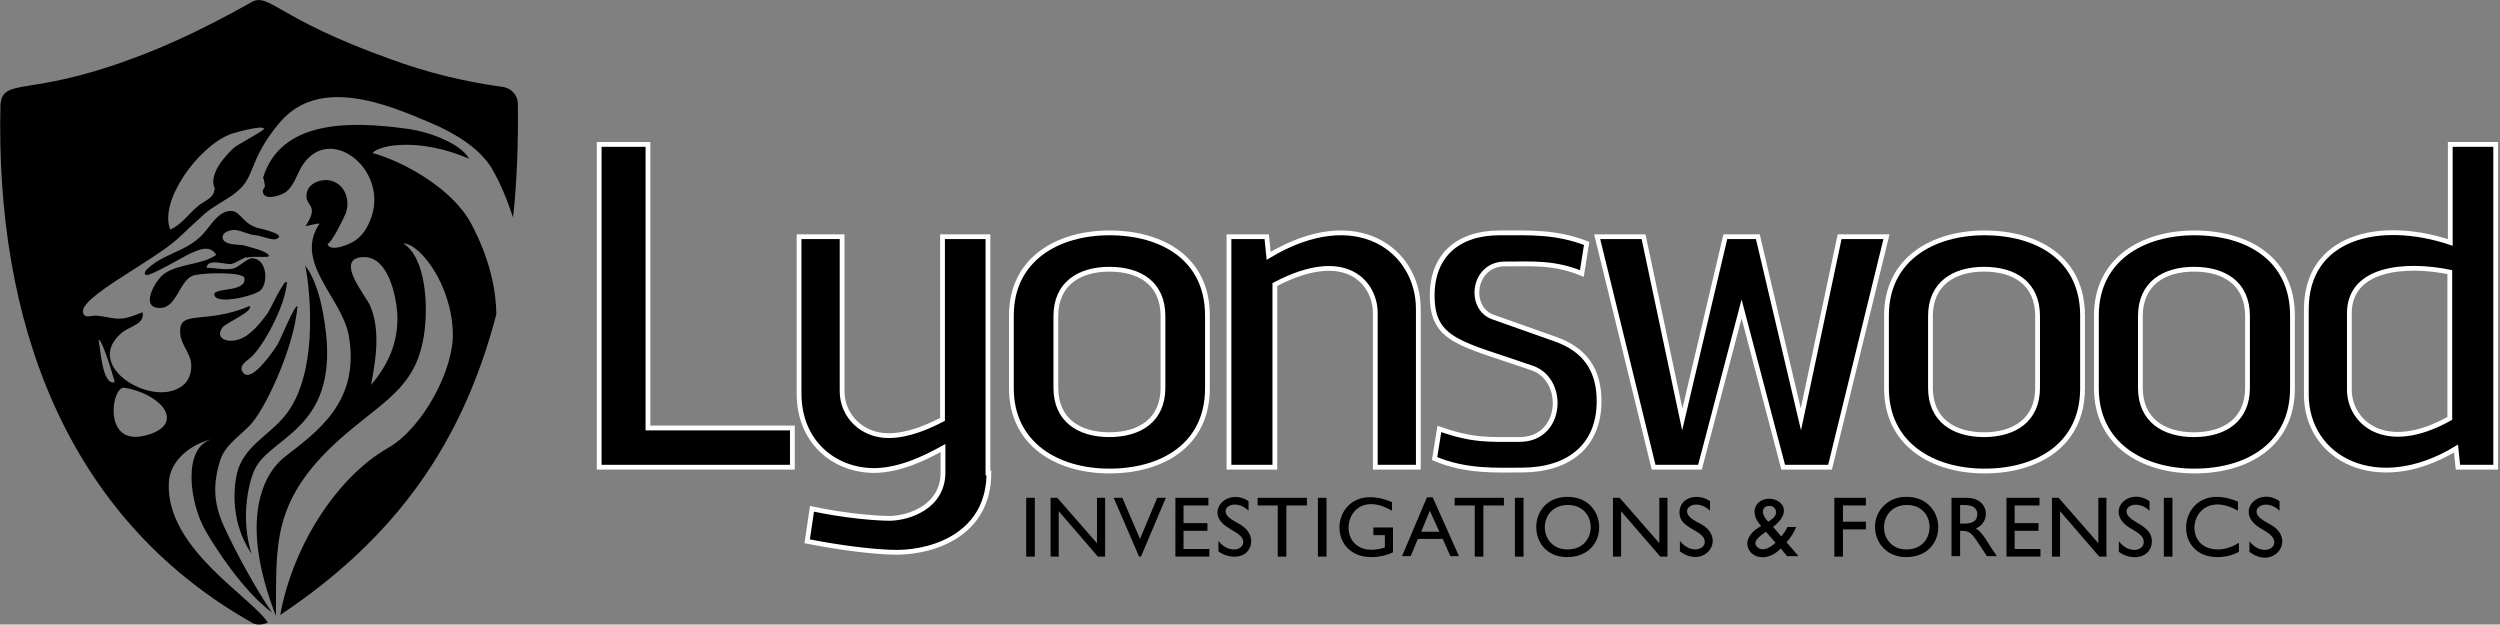 <?xml version="1.0" encoding="utf-8"?>
<!-- Generator: Adobe Illustrator 19.2.0, SVG Export Plug-In . SVG Version: 6.00 Build 0)  -->
<svg version="1.1" xmlns="http://www.w3.org/2000/svg" xmlns:xlink="http://www.w3.org/1999/xlink" x="0px" y="0px"
	 viewBox="0 0 522.8 130.6" style="enable-background:new 0 0 522.8 130.6;" xml:space="preserve">
<rect x="0" y="0" width="522.8" height="130.6" fill="#808080" stroke="none"/>
<style type="text/css">
	.st0{fill:#211915;}
	.st1{fill:#010002;}
	.st2{fill:#FFFFFF;stroke:#211915;stroke-width:4;stroke-linejoin:round;stroke-miterlimit:10;}
	.st3{fill:none;stroke:#211915;stroke-width:4;stroke-miterlimit:10;}
	.st4{fill:#FFFFFF;}
	.st5{fill:#001A5A;}
	.st6{fill:#E5B449;}
	.st7{fill:#DA9500;}
	.st8{fill:url(#SVGID_1_);}
	.st9{fill:url(#SVGID_2_);}
	.st10{fill:url(#SVGID_3_);}
	.st11{fill:url(#SVGID_4_);}
	.st12{fill:url(#SVGID_5_);}
	.st13{fill:url(#SVGID_6_);}
	.st14{fill:url(#SVGID_7_);}
	.st15{fill:url(#SVGID_8_);}
	.st16{fill:url(#SVGID_9_);}
	.st17{fill:url(#SVGID_10_);}
	.st18{fill:url(#SVGID_11_);}
	.st19{fill:url(#SVGID_12_);}
	.st20{fill:url(#SVGID_13_);}
	.st21{fill:url(#SVGID_14_);}
	.st22{fill:url(#SVGID_15_);}
	.st23{fill:url(#SVGID_16_);}
	.st24{fill:url(#SVGID_17_);}
	.st25{fill:url(#SVGID_18_);}
	.st26{fill:url(#SVGID_19_);}
	.st27{fill:url(#SVGID_20_);}
	.st28{fill:url(#SVGID_21_);}
	.st29{fill:url(#SVGID_22_);}
	.st30{fill:url(#SVGID_23_);}
	.st31{fill:url(#SVGID_24_);}
	.st32{fill:url(#SVGID_25_);}
	.st33{fill:url(#SVGID_26_);}
	.st34{fill:url(#SVGID_27_);}
	.st35{fill:url(#SVGID_28_);}
	.st36{fill:url(#SVGID_29_);}
	.st37{fill:url(#SVGID_30_);}
	.st38{fill:url(#SVGID_31_);}
	.st39{fill:url(#SVGID_32_);}
	.st40{fill:url(#SVGID_33_);}
	.st41{fill:url(#SVGID_34_);}
	.st42{fill:url(#SVGID_35_);}
	.st43{fill:url(#SVGID_36_);}
	.st44{fill:url(#SVGID_37_);}
	.st45{fill:url(#SVGID_38_);}
	.st46{fill:url(#SVGID_39_);}
	.st47{fill:url(#SVGID_40_);}
	.st48{fill:url(#SVGID_41_);}
	.st49{fill:url(#SVGID_42_);}
	.st50{fill:url(#SVGID_43_);}
	.st51{fill:url(#SVGID_44_);}
	.st52{fill:url(#SVGID_45_);}
	.st53{fill:url(#SVGID_46_);}
	.st54{fill:url(#SVGID_47_);}
	.st55{fill:url(#SVGID_48_);}
	.st56{fill:url(#SVGID_49_);}
	.st57{fill:url(#SVGID_50_);}
	.st58{fill:url(#SVGID_51_);}
	.st59{fill:url(#SVGID_52_);}
	.st60{fill:url(#SVGID_53_);}
	.st61{fill:url(#SVGID_54_);}
	.st62{fill:url(#SVGID_55_);}
	.st63{fill:url(#SVGID_56_);}
	.st64{fill:url(#SVGID_57_);}
	.st65{fill:url(#SVGID_58_);}
	.st66{fill:url(#SVGID_59_);}
	.st67{fill:url(#SVGID_60_);}
	.st68{fill:url(#SVGID_61_);}
	.st69{fill:url(#SVGID_62_);}
	.st70{fill:url(#SVGID_63_);}
	.st71{fill:url(#SVGID_64_);}
	.st72{fill:url(#SVGID_65_);}
	.st73{fill:url(#SVGID_66_);}
	.st74{fill:url(#SVGID_67_);}
	.st75{fill:url(#SVGID_68_);}
	.st76{fill:url(#SVGID_69_);}
	.st77{fill:url(#SVGID_70_);}
	.st78{fill:url(#SVGID_71_);}
	.st79{fill:url(#SVGID_72_);}
	.st80{fill:url(#SVGID_73_);}
	.st81{fill:url(#SVGID_74_);}
	.st82{fill:url(#SVGID_75_);}
	.st83{fill:url(#SVGID_76_);}
	.st84{fill:url(#SVGID_77_);}
	.st85{fill:url(#SVGID_78_);}
	.st86{fill:url(#SVGID_79_);}
	.st87{fill:url(#SVGID_80_);}
	.st88{fill:url(#SVGID_81_);}
	.st89{fill:url(#SVGID_82_);}
	.st90{fill:url(#SVGID_83_);}
	.st91{fill:url(#SVGID_84_);}
	.st92{fill:url(#SVGID_85_);}
	.st93{fill:url(#SVGID_86_);}
	.st94{fill:url(#SVGID_87_);}
	.st95{fill:url(#SVGID_88_);}
	.st96{fill:url(#SVGID_89_);}
	.st97{fill:url(#SVGID_90_);}
	.st98{fill:url(#SVGID_91_);}
	.st99{fill:url(#SVGID_92_);}
	.st100{fill:url(#SVGID_93_);}
	.st101{fill:url(#SVGID_94_);}
	.st102{fill:url(#SVGID_95_);}
	.st103{fill:url(#SVGID_96_);}
	.st104{fill:url(#SVGID_97_);}
	.st105{fill:url(#SVGID_98_);}
	.st106{fill:url(#SVGID_99_);}
	.st107{fill:url(#SVGID_100_);}
	.st108{fill:url(#SVGID_101_);}
	.st109{fill:url(#SVGID_102_);}
	.st110{fill:url(#SVGID_103_);}
	.st111{fill:url(#SVGID_104_);}
	.st112{fill:url(#SVGID_105_);}
	.st113{fill:url(#SVGID_106_);}
	.st114{fill:url(#SVGID_107_);}
	.st115{fill:url(#SVGID_108_);}
	.st116{fill:url(#SVGID_109_);}
	.st117{fill:url(#SVGID_110_);}
	.st118{fill:url(#SVGID_111_);}
	.st119{fill:url(#SVGID_112_);}
	.st120{fill:url(#SVGID_113_);}
	.st121{fill:url(#SVGID_114_);}
	.st122{fill:url(#SVGID_115_);}
	.st123{fill:url(#SVGID_116_);}
	.st124{fill:url(#SVGID_117_);}
	.st125{fill:url(#SVGID_118_);}
	.st126{fill:url(#SVGID_119_);}
	.st127{fill:url(#SVGID_120_);}
	.st128{fill:url(#SVGID_121_);}
	.st129{fill:url(#SVGID_122_);}
	.st130{fill:url(#SVGID_123_);}
	.st131{fill:url(#SVGID_124_);}
	.st132{fill:url(#SVGID_125_);}
	.st133{fill:url(#SVGID_126_);}
	.st134{fill:url(#SVGID_127_);}
	.st135{fill:url(#SVGID_128_);}
	.st136{fill:url(#SVGID_129_);}
	.st137{fill:url(#SVGID_130_);}
	.st138{fill:#352859;}
	.st139{fill:#DDA42A;}
	.st140{fill:none;stroke:#FFFFFF;stroke-miterlimit:10;}
	.st141{fill:url(#SVGID_131_);}
	.st142{fill:url(#SVGID_132_);}
	.st143{fill:url(#SVGID_133_);}
	.st144{fill:url(#SVGID_134_);}
	.st145{fill:url(#SVGID_135_);}
	.st146{fill:url(#SVGID_136_);}
	.st147{fill:url(#SVGID_137_);}
	.st148{fill:url(#SVGID_138_);}
	.st149{fill:url(#SVGID_139_);}
	.st150{fill:url(#SVGID_140_);}
	.st151{fill:url(#SVGID_141_);}
	.st152{fill:url(#SVGID_142_);}
	.st153{fill:url(#SVGID_143_);}
	.st154{fill:url(#SVGID_144_);}
	.st155{fill:url(#SVGID_145_);}
	.st156{fill:url(#SVGID_146_);}
	.st157{fill:url(#SVGID_147_);}
	.st158{fill:url(#SVGID_148_);}
	.st159{fill:url(#SVGID_149_);}
	.st160{fill:url(#SVGID_150_);}
	.st161{fill:url(#SVGID_151_);}
	.st162{fill:url(#SVGID_152_);}
	.st163{fill:url(#SVGID_153_);}
	.st164{fill:url(#SVGID_154_);}
	.st165{fill:url(#SVGID_155_);}
	.st166{fill:url(#SVGID_156_);}
	.st167{fill:url(#SVGID_157_);}
	.st168{fill:url(#SVGID_158_);}
	.st169{fill:url(#SVGID_159_);}
	.st170{fill:url(#SVGID_160_);}
	.st171{fill:url(#SVGID_161_);}
	.st172{fill:url(#SVGID_162_);}
	.st173{fill:url(#SVGID_163_);}
	.st174{fill:url(#SVGID_164_);}
	.st175{fill:url(#SVGID_165_);}
	.st176{fill:url(#SVGID_166_);}
	.st177{fill:url(#SVGID_167_);}
	.st178{fill:url(#SVGID_168_);}
	.st179{fill:url(#SVGID_169_);}
	.st180{fill:url(#SVGID_170_);}
	.st181{fill:url(#SVGID_171_);}
	.st182{fill:url(#SVGID_172_);}
	.st183{fill:url(#SVGID_173_);}
	.st184{fill:url(#SVGID_174_);}
	.st185{fill:url(#SVGID_175_);}
	.st186{fill:url(#SVGID_176_);}
	.st187{fill:url(#SVGID_177_);}
	.st188{fill:url(#SVGID_178_);}
	.st189{fill:url(#SVGID_179_);}
	.st190{fill:url(#SVGID_180_);}
	.st191{fill:url(#SVGID_181_);}
	.st192{fill:url(#SVGID_182_);}
	.st193{fill:url(#SVGID_183_);}
	.st194{fill:url(#SVGID_184_);}
	.st195{fill:url(#SVGID_185_);}
	.st196{fill:url(#SVGID_186_);}
	.st197{fill:url(#SVGID_187_);}
	.st198{fill:url(#SVGID_188_);}
	.st199{fill:url(#SVGID_189_);}
	.st200{fill:url(#SVGID_190_);}
	.st201{fill:url(#SVGID_191_);}
	.st202{fill:url(#SVGID_192_);}
	.st203{fill:url(#SVGID_193_);}
	.st204{fill:url(#SVGID_194_);}
	.st205{fill:url(#SVGID_195_);}
	.st206{fill:url(#SVGID_196_);}
	.st207{fill:url(#SVGID_197_);}
	.st208{fill:url(#SVGID_198_);}
	.st209{fill:url(#SVGID_199_);}
	.st210{fill:url(#SVGID_200_);}
	.st211{fill:url(#SVGID_201_);}
	.st212{fill:url(#SVGID_202_);}
	.st213{fill:url(#SVGID_203_);}
	.st214{fill:url(#SVGID_204_);}
	.st215{fill:url(#SVGID_205_);}
	.st216{fill:url(#SVGID_206_);}
	.st217{fill:url(#SVGID_207_);}
	.st218{fill:url(#SVGID_208_);}
	.st219{fill:url(#SVGID_209_);}
	.st220{fill:url(#SVGID_210_);}
	.st221{fill:url(#SVGID_211_);}
	.st222{fill:url(#SVGID_212_);}
	.st223{fill:url(#SVGID_213_);}
	.st224{fill:url(#SVGID_214_);}
	.st225{fill:url(#SVGID_215_);}
	.st226{fill:url(#SVGID_216_);}
	.st227{fill:url(#SVGID_217_);}
	.st228{fill:url(#SVGID_218_);}
	.st229{fill:url(#SVGID_219_);}
	.st230{fill:url(#SVGID_220_);}
	.st231{fill:url(#SVGID_221_);}
	.st232{fill:url(#SVGID_222_);}
	.st233{fill:url(#SVGID_223_);}
	.st234{fill:url(#SVGID_224_);}
	.st235{fill:url(#SVGID_225_);}
	.st236{fill:url(#SVGID_226_);}
	.st237{fill:url(#SVGID_227_);}
	.st238{fill:url(#SVGID_228_);}
	.st239{fill:url(#SVGID_229_);}
	.st240{fill:url(#SVGID_230_);}
	.st241{fill:url(#SVGID_231_);}
	.st242{fill:url(#SVGID_232_);}
	.st243{fill:url(#SVGID_233_);}
	.st244{fill:url(#SVGID_234_);}
	.st245{fill:url(#SVGID_235_);}
	.st246{fill:url(#SVGID_236_);}
	.st247{fill:url(#SVGID_237_);}
	.st248{fill:url(#SVGID_238_);}
	.st249{fill:url(#SVGID_239_);}
	.st250{fill:url(#SVGID_240_);}
	.st251{fill:url(#SVGID_241_);}
	.st252{fill:url(#SVGID_242_);}
	.st253{fill:url(#SVGID_243_);}
	.st254{fill:url(#SVGID_244_);}
	.st255{fill:url(#SVGID_245_);}
	.st256{fill:url(#SVGID_246_);}
	.st257{fill:url(#SVGID_247_);}
	.st258{fill:url(#SVGID_248_);}
	.st259{fill:url(#SVGID_249_);}
	.st260{fill:url(#SVGID_250_);}
	.st261{fill:url(#SVGID_251_);}
	.st262{fill:url(#SVGID_252_);}
	.st263{fill:url(#SVGID_253_);}
	.st264{fill:url(#SVGID_254_);}
	.st265{fill:url(#SVGID_255_);}
	.st266{fill:url(#SVGID_256_);}
	.st267{fill:url(#SVGID_257_);}
	.st268{fill:url(#SVGID_258_);}
	.st269{fill:url(#SVGID_259_);}
	.st270{fill:url(#SVGID_260_);}
</style>
<g id="Capa_2">
</g>
<g id="Capa_1">
	<g>
		<g>
			<path d="M165.7,89.5v8.2h-40.4V30.2h10.2v59.3H165.7z"/>
			<path d="M206.8,98.9c0,12.5-11,16.5-19.1,16.6c-4.5,0-11.8-0.9-18.9-2.3l1-6.8c6.5,1.4,13.1,2,16.4,2c3.9-0.1,11-2.4,11-9.6v-5.1
				c-4,2.2-9,4.6-14.3,4.7c-8.5,0-15.8-6-15.8-16.1V49.5h9v32.3c0,5.2,4.2,9.3,9.7,9.3c4.2,0,8.4-1.9,11.3-3.4V49.5h9.5V98.9z"/>
			<path d="M211.5,66c0-11.9,9.8-17.3,20.5-17.3c11.1,0,20.5,5.4,20.5,17.3v15.2c0,11.9-9.5,17.3-20.5,17.3
				c-11,0-20.5-5.7-20.5-17.3L211.5,66z M243.2,66.1c0-6.8-4.8-9.8-11.2-9.8c-6.4,0-11.2,3.1-11.2,9.8v15c0,6.7,4.8,9.8,11.2,9.8
				c6.4,0,11.2-3.1,11.2-9.8V66.1z"/>
			<path d="M265.3,53.5c18.5-11.1,31.3-1.1,31.3,11.1v33.1h-9V65.4c0-5.9-5.8-13.9-21-5.9v38.2H257V49.5h7.9L265.3,53.5z"/>
			<path d="M331.8,50.9l-1,6.3c-5.8-2.4-10.4-2-16.1-2c-6.7,0-7.8,9.2-2.5,11.1l13,4.6c6.3,2.2,9.2,6.5,9.2,13
				c0,9.4-6.4,14.4-16.2,14.4c-5.2,0-11.6,0.4-18.2-2.4l1-6.2c7.1,2.5,10.4,2.2,16.8,2.2c9,0,9.7-12.4,2.7-14.9
				c-14.9-5.2-21-5.6-21-15.2c0-8.3,5.3-13.1,14.1-13.1C319.9,48.7,325.3,48.4,331.8,50.9z"/>
			<path d="M372.9,97.7l-8.7-33.1l-8.7,33.1h-9.7L334,49.5h9.7l8.1,38.2l9-38.2h6.8l9,38.2l8.1-38.2h9.8l-11.8,48.2H372.9z"/>
			<path d="M394.5,66c0-11.9,9.8-17.3,20.5-17.3c11.1,0,20.5,5.4,20.5,17.3v15.2c0,11.9-9.5,17.3-20.5,17.3
				c-11,0-20.5-5.7-20.5-17.3L394.5,66z M426.1,66.1c0-6.8-4.8-9.8-11.2-9.8c-6.4,0-11.2,3.1-11.2,9.8v15c0,6.7,4.8,9.8,11.2,9.8
				c6.4,0,11.2-3.1,11.2-9.8V66.1z"/>
			<path d="M438.4,66c0-11.9,9.8-17.3,20.5-17.3c11.1,0,20.5,5.4,20.5,17.3v15.2c0,11.9-9.5,17.3-20.5,17.3
				c-11,0-20.5-5.7-20.5-17.3L438.4,66z M470,66.1c0-6.8-4.8-9.8-11.2-9.8c-6.4,0-11.2,3.1-11.2,9.8v15c0,6.7,4.8,9.8,11.2,9.8
				c6.4,0,11.2-3.1,11.2-9.8V66.1z"/>
			<path d="M514,97.7l-0.4-3.9c-16.5,10-31.3,2.1-31.3-11.3V64.7c0-15.3,15.4-18.9,30.1-14V30.2h9.5v67.5L514,97.7z M512.3,56.9
				c-9.3-1.9-21-0.9-21,8.6v16c0,6.7,7.4,13.6,21,6V56.9z"/>
		</g>
		<g>
			<path class="st140" d="M165.7,89.5v8.2h-40.4V30.2h10.2v59.3H165.7z"/>
			<path class="st140" d="M206.8,98.9c0,12.5-11,16.5-19.1,16.6c-4.5,0-11.8-0.9-18.9-2.3l1-6.8c6.5,1.4,13.1,2,16.4,2
				c3.9-0.1,11-2.4,11-9.6v-5.1c-4,2.2-9,4.6-14.3,4.7c-8.5,0-15.8-6-15.8-16.1V49.5h9v32.3c0,5.2,4.2,9.3,9.7,9.3
				c4.2,0,8.4-1.9,11.3-3.4V49.5h9.5V98.9z"/>
			<path class="st140" d="M211.5,66c0-11.9,9.8-17.3,20.5-17.3c11.1,0,20.5,5.4,20.5,17.3v15.2c0,11.9-9.5,17.3-20.5,17.3
				c-11,0-20.5-5.7-20.5-17.3L211.5,66z M243.2,66.1c0-6.8-4.8-9.8-11.2-9.8c-6.4,0-11.2,3.1-11.2,9.8v15c0,6.7,4.8,9.8,11.2,9.8
				c6.4,0,11.2-3.1,11.2-9.8V66.1z"/>
			<path class="st140" d="M265.3,53.5c18.5-11.1,31.3-1.1,31.3,11.1v33.1h-9V65.4c0-5.9-5.8-13.9-21-5.9v38.2H257V49.5h7.9
				L265.3,53.5z"/>
			<path class="st140" d="M331.8,50.9l-1,6.3c-5.8-2.4-10.4-2-16.1-2c-6.7,0-7.8,9.2-2.5,11.1l13,4.6c6.3,2.2,9.2,6.5,9.2,13
				c0,9.4-6.4,14.4-16.2,14.4c-5.2,0-11.6,0.4-18.2-2.4l1-6.2c7.1,2.5,10.4,2.2,16.8,2.2c9,0,9.7-12.4,2.7-14.9
				c-14.9-5.2-21-5.6-21-15.2c0-8.3,5.3-13.1,14.1-13.1C319.9,48.7,325.3,48.4,331.8,50.9z"/>
			<path class="st140" d="M372.9,97.7l-8.7-33.1l-8.7,33.1h-9.7L334,49.5h9.7l8.1,38.2l9-38.2h6.8l9,38.2l8.1-38.2h9.8l-11.8,48.2
				H372.9z"/>
			<path class="st140" d="M394.5,66c0-11.9,9.8-17.3,20.5-17.3c11.1,0,20.5,5.4,20.5,17.3v15.2c0,11.9-9.5,17.3-20.5,17.3
				c-11,0-20.5-5.7-20.5-17.3L394.5,66z M426.1,66.1c0-6.8-4.8-9.8-11.2-9.8c-6.4,0-11.2,3.1-11.2,9.8v15c0,6.7,4.8,9.8,11.2,9.8
				c6.4,0,11.2-3.1,11.2-9.8V66.1z"/>
			<path class="st140" d="M438.4,66c0-11.9,9.8-17.3,20.5-17.3c11.1,0,20.5,5.4,20.5,17.3v15.2c0,11.9-9.5,17.3-20.5,17.3
				c-11,0-20.5-5.7-20.5-17.3L438.4,66z M470,66.1c0-6.8-4.8-9.8-11.2-9.8c-6.4,0-11.2,3.1-11.2,9.8v15c0,6.7,4.8,9.8,11.2,9.8
				c6.4,0,11.2-3.1,11.2-9.8V66.1z"/>
			<path class="st140" d="M514,97.7l-0.4-3.9c-16.5,10-31.3,2.1-31.3-11.3V64.7c0-15.3,15.4-18.9,30.1-14V30.2h9.5v67.5L514,97.7z
				 M512.3,56.9c-9.3-1.9-21-0.9-21,8.6v16c0,6.7,7.4,13.6,21,6V56.9z"/>
		</g>
	</g>
	<g>
		<path d="M214.6,104.1h1.8v12.3h-1.8V104.1z"/>
		<path d="M229.4,104.1h1.7v12.3h-1.5l-8.2-9.5v9.5h-1.7v-12.3h1.4l8.3,9.5V104.1z"/>
		<path d="M242,104.1h1.8l-5.2,12.3h-0.4l-5.3-12.3h1.8l3.7,8.6L242,104.1z"/>
		<path d="M245.7,104.1h7v1.6h-5.2v3.7h5v1.6h-5v3.8h5.4v1.6h-7.1V104.1z"/>
		<path d="M255.2,108.9c-2.2-3,2-6.7,5.9-4.1v2c-2.2-2.1-4.8-1.3-4.8,0.1c0,1.2,1.5,1.9,3.1,2.8c2.9,1.8,2.6,4.5,1.3,5.8
			c-1.5,1.4-4.2,1.1-5.9-0.2v-2.2c0.9,1.2,2,1.8,3.3,1.8c1,0,1.9-0.6,1.9-1.6C259.9,111.4,256.5,110.8,255.2,108.9z"/>
		<path d="M263,104.1h10.3v1.6H269v10.7h-1.8v-10.7H263V104.1z"/>
		<path d="M275.6,104.1h1.8v12.3h-1.8V104.1z"/>
		<path d="M287.2,110.3h4.1v5.2c-1.5,0.7-3,1-4.5,1c-10.6,0-8.2-16.8,4.3-11.5v1.8c-10.8-6.3-12.8,11.2-1.5,7.7v-2.6h-2.4V110.3z"/>
		<path d="M298.4,104h1.2l5.5,12.3h-1.8l-1.6-3.6h-5.2l-1.5,3.6h-1.8L298.4,104z M301,111.2l-2-4.4l-1.8,4.4H301z"/>
		<path d="M304.2,104.1h10.3v1.6h-4.3v10.7h-1.8v-10.7h-4.2V104.1z"/>
		<path d="M316.8,104.1h1.8v12.3h-1.8V104.1z"/>
		<path d="M327.8,103.9c8.7,0,9,12.6-0.1,12.6C319.1,116.5,319.1,103.9,327.8,103.9z M327.9,105.6c-6.5,0-6.4,9.3-0.1,9.3
			C334.3,114.9,334.2,105.6,327.9,105.6z"/>
		<path d="M347,104.1h1.7v12.3h-1.5l-8.2-9.5v9.5h-1.7v-12.3h1.4l8.3,9.5V104.1z"/>
		<path d="M351.2,107.2c0-3.2,3.8-4.2,6.4-2.4v2c-2.2-2.1-4.8-1.3-4.8,0.1c0,1.2,1.4,1.9,3.1,2.8c5.2,3.1,0.5,9.4-4.6,5.6v-2.2
			c2.1,2.7,5.2,2,5.2,0.2C356.5,110.8,351.2,110.7,351.2,107.2z"/>
		<path d="M373.8,116.4l-1.4-1.7c-4.8,4.9-10.6-1.2-4.1-4.7c-2.7-2.9-1.1-5.7,1.7-5.7c2.5,0,5,2.6,0.8,5.9l1.7,2
			c0.5-0.6,0.9-1.2,1.3-2h1.8c-0.4,1.1-1.1,2.2-2,3.2l2.5,2.9H373.8z M371.3,113.5l-2-2.3c-1,0.7-3.2,2.1-1.7,3.3
			C368.7,115.4,370.2,114.5,371.3,113.5z M369.8,109.1c0.8-0.6,1.6-1,1.6-2c0-0.7-0.5-1.3-1.4-1.3
			C368.3,105.8,368.2,107.6,369.8,109.1z"/>
		<path d="M383.7,104.1h6.5v1.6h-4.8v3.4h4.8v1.6h-4.8v5.7h-1.8V104.1z"/>
		<path d="M398.7,103.9c8.7,0,9,12.6-0.1,12.6c-6.3,0-8.4-7.2-4.6-10.8C395.2,104.5,396.8,103.9,398.7,103.9z M398.8,105.6
			c-6.4,0-6.4,9.3-0.1,9.3C405.1,114.9,405.1,105.6,398.8,105.6z"/>
		<path d="M408.1,116.4v-12.3h3.1c5,0,5.1,5.2,2,6.4c1.6,1,2.3,2.9,4.4,5.8h-2.1c-3.2-4.8-3.1-5.3-5.6-5.3v5.3H408.1z M409.9,105.6
			v3.9c1.2,0,3.6,0.2,3.6-2C413.4,105.5,411.3,105.6,409.9,105.6z"/>
		<path d="M419.5,104.1h7v1.6h-5.2v3.7h5v1.6h-5v3.8h5.4v1.6h-7.1V104.1z"/>
		<path d="M438.8,104.1h1.7v12.3H439l-8.2-9.5v9.5h-1.7v-12.3h1.4l8.3,9.5V104.1z"/>
		<path d="M445.4,110.4c-5.4-3.3-0.4-8.7,4.1-5.6v2c-3-2.9-7.2-0.2-3.1,2.2c1.5,0.9,3.6,1.9,3.6,4.2c0,3.4-4.1,4.3-6.9,2.2v-2.2
			c2.1,2.7,5.2,2,5.2,0.2C448.4,112,446.7,111.2,445.4,110.4z"/>
		<path d="M452.5,104.1h1.8v12.3h-1.8V104.1z"/>
		<path d="M468.2,113.5v1.9c-1.3,0.7-2.8,1.1-4.5,1.1c-10.4,0-8-16.8,4.3-11.6v1.9c-9.7-5.5-12.5,8.1-4.2,8.1
			C465.3,114.9,466.8,114.4,468.2,113.5z"/>
		<path d="M472.6,110.4c-5.4-3.3-0.4-8.7,4.1-5.6v2c-2.7-2.6-6-0.7-4.4,1.2c0.5,0.6,1.6,1.2,2.7,1.8c5.2,3.1,0.5,9.5-4.6,5.6v-2.2
			c2.1,2.7,5.2,2,5.2,0.2C475.6,112,473.9,111.2,472.6,110.4z"/>
	</g>
	<g>
		<path d="M60.1,59c0,0.1,0,0.1,0,0.2C60,59.2,60,59.2,60.1,59z"/>
		<path d="M49.2,48.1c1.3,0.1,2.8,1,4.3,1.1c1,0.1,3.5,1.1,4.2,0.8c2.6-0.9-3.2-2.2-3.7-2.3c-3.7-1-3.7-4.2-6.5-3.5
			c-2.4,0.6-4,3.9-5.7,5.4c-2.3,2.1-4.8,2.9-7.6,4.3c-0.3,0.1-5,2.8-3.7,3.6c0.7,0.4,7.7-3.7,8.7-4.2c2.1-1,4.7-2.3,6,0
			c-2.9,2.1-7.7,1.8-10.8,3.9c-1.9,1.3-5.4,7.4-0.8,7.2c3.3-0.1,3.9-5.5,6.6-6.7c1.5-0.7,10.6-0.9,10.9,0.4c0.6,3.3-7.2,1.8-6.2,3.8
			c0.9,1.8,8.6-0.1,9.7-1.3c1.5-1.7,1.2-6.4-1.8-6.6c-1.1-0.1-2.9,2-4.2,2.2c-1.7,0.3-3.6-0.2-5.4-0.2c0.2-2.1,3.9-0.6,5.2-0.8
			c1-0.2,3.2-1.8,3.3-1.3c0.4-0.4,4.4,0,4.5-0.3c0.3-1-4.7-2.1-5.3-2.3c-0.9-0.2-4,0-4.3-1.4C46.2,48.6,48.2,48,49.2,48.1z"/>
		<path d="M94.7,69.7c0.2,7.5-6.2,19.8-13.6,24c-10.8,6.2-19.9,20.6-22.5,34.9c24-16,38.1-35.7,45.2-62.9
			c-0.1-5.3-1.4-11.6-5.2-18.8c-3.9-7.5-14.4-13.2-20.7-14.9c1.7-1.9,10.3-3.1,20.2,1.2c-1.9-3.4-8.8-5.7-12.5-6.2
			c-12.5-1.8-26.9-1.9-30.6,10.2c0.1-0.3,0.4,1.7,0.4,1.6c0,0.7-0.9,0.9-0.2,1.9c0.8,1.1,3.7,0.1,4.5-0.5c1.7-1.2,2.4-3.7,3.4-5.4
			c5.7-9.2,18,0.5,14.6,10.5c-0.8,2.3-2,4.4-4.3,5.5c-1.4,0.7-4.5,1.8-4.9,0.2c0.8-0.1,3.4-5.4,3.8-6.4c1.1-3-0.4-6.4-3.5-6.9
			c-2.1-0.3-4.9,0.9-4.7,3.5c0.1,2,2.6,1.8-0.2,6.1c0.1,0,2.7-0.7,2.9-0.5c-5.4,8,4.6,15.4,6.1,23.2c2.6,14.1-6.8,20.4-13.3,25.5
			c-5.2,4.1-9.3,14.3-1.9,33.3c0.2-14.8-1.4-24.5,14.9-38.3c8.9-7.5,15.2-10.3,16.3-22.4c0.6-6.5-0.5-14.8-4.6-17.2
			C87.9,50.9,94.5,59.7,94.7,69.7z M77.6,80.5c1-5.5,2-11.3-0.2-16.6c-0.8-1.9-7.3-9.5-1.9-10.1c5.8-0.7,7.4,8.5,7.6,12
			C83.3,71.5,81.3,76.1,77.6,80.5z"/>
		<path d="M68.2,69.9c-0.2-1.5-1-10.1-4.4-14.4c0.4,1.1,3.9,22.3-4.6,31.9c-3.4,3.9-8.2,6.1-9.6,11.4c-0.4,1.6-2,9.6,3,17
			c-2.2-6.8-0.9-14.3,0.7-17.7C56.6,91.3,70.3,89.8,68.2,69.9z"/>
		<path d="M44.9,39.2c0,0,0-0.1,0-0.1C44.8,39.1,44.8,39.1,44.9,39.2z"/>
		<path d="M35.3,101c0.2-4.8,4.7-8.2,9.2-9.2c-6.4,1.5-5,13.3-1.4,19.4c1.8,3.1,7.6,12.3,13.8,16.9c-3.2-4.6-7.6-12.6-10.1-18.1
			c-2.2-4.9-2.3-8.9-0.7-13.9c1-2.9,3.5-4.5,6-7c3.1-2.9,9.5-16.5,10.1-25.1c-0.7-0.1-3.6,7.2-4.2,8.1c-0.7,1.1-5.3,8-7.1,5.9
			c-1.3-1.5,0.9-2.6,1.7-3.4c2.4-2.2,7-10.4,7.4-15.5c-0.4-1.2-3.4,5.5-4.1,6.5c-1.5,2-3.5,4.6-6,5.4c-2,0.7-5.1,0-3.4-2.5
			c0.6-0.9,6.7-3.5,5.7-4.5c-9.4,4-15,0.5-14.5,5.8c0.2,2.5,2.3,4.1,2.3,6.7c0,2.3-1,4-3.1,4.9c-6.5,3-19.6-5.3-11.2-12
			c1.4-1.1,4.7-1.7,4.1-4.1c-1.3,0.5-2.7,1.1-4.1,1.3c-1.9,0.2-3.8-0.5-5.7-0.6c-1.1,0-2.2,0.6-2.6-0.5
			c-1.2-3.2,14.3-10.6,19.9-15.7c1.8-1.7,3.6-3.4,5.5-5.1c2.1-1.8,4.5-2.8,6.6-4.5c4.2-3.3,2.4-6.7,9.2-14.7
			c8.3-9.6,22.4-3.7,31.7,0.3c4.5,1.9,10,5.1,12.6,9.5c1.8,3.1,3.2,6.6,4.4,10.2c0.8-7.5,1.1-15.5,1-23.8c0-1.7-1.3-3.2-3-3.5
			c-8.1-1.1-16-3-23.8-5.9C57.7,3.8,56.3-1.7,52.5,0.5c-9.2,5.2-17.7,9.2-25.5,12c-21,7.7-26.3,3.7-26.9,9.3
			C-1,67.2,13.7,108.1,52.5,130.1c0.9,0.7,2.4,0.6,3.5,0.1C52.7,124.9,34.7,114.8,35.3,101z M48.1,28.1c0.7-0.3,6.8-2,7.1-1.2
			c0.2,0.4-5.8,3.4-6.5,4.2c-5.7,5.5-3.8,8.2-3.8,8.2c0.1-0.1-0.2,1.2-0.4,1.4c-0.6,1-2.2,1.6-3.1,2.4c-2.1,1.7-3.3,3.8-5.8,4.9
			C33.2,42.1,41.4,30.7,48.1,28.1z M20.6,71.1c0.7-0.5,3.2,8,3.4,8.8C21.3,80.8,21,72.4,20.6,71.1z M29.2,91.3
			c-7.6,1-5.8-10.6-3.2-10.2c-0.5-0.1,0.3,0,0,0c2.7,0.3,7.6,2.3,8.7,5.2C35.9,89.5,31.6,91,29.2,91.3z"/>
	</g>
</g>
</svg>
